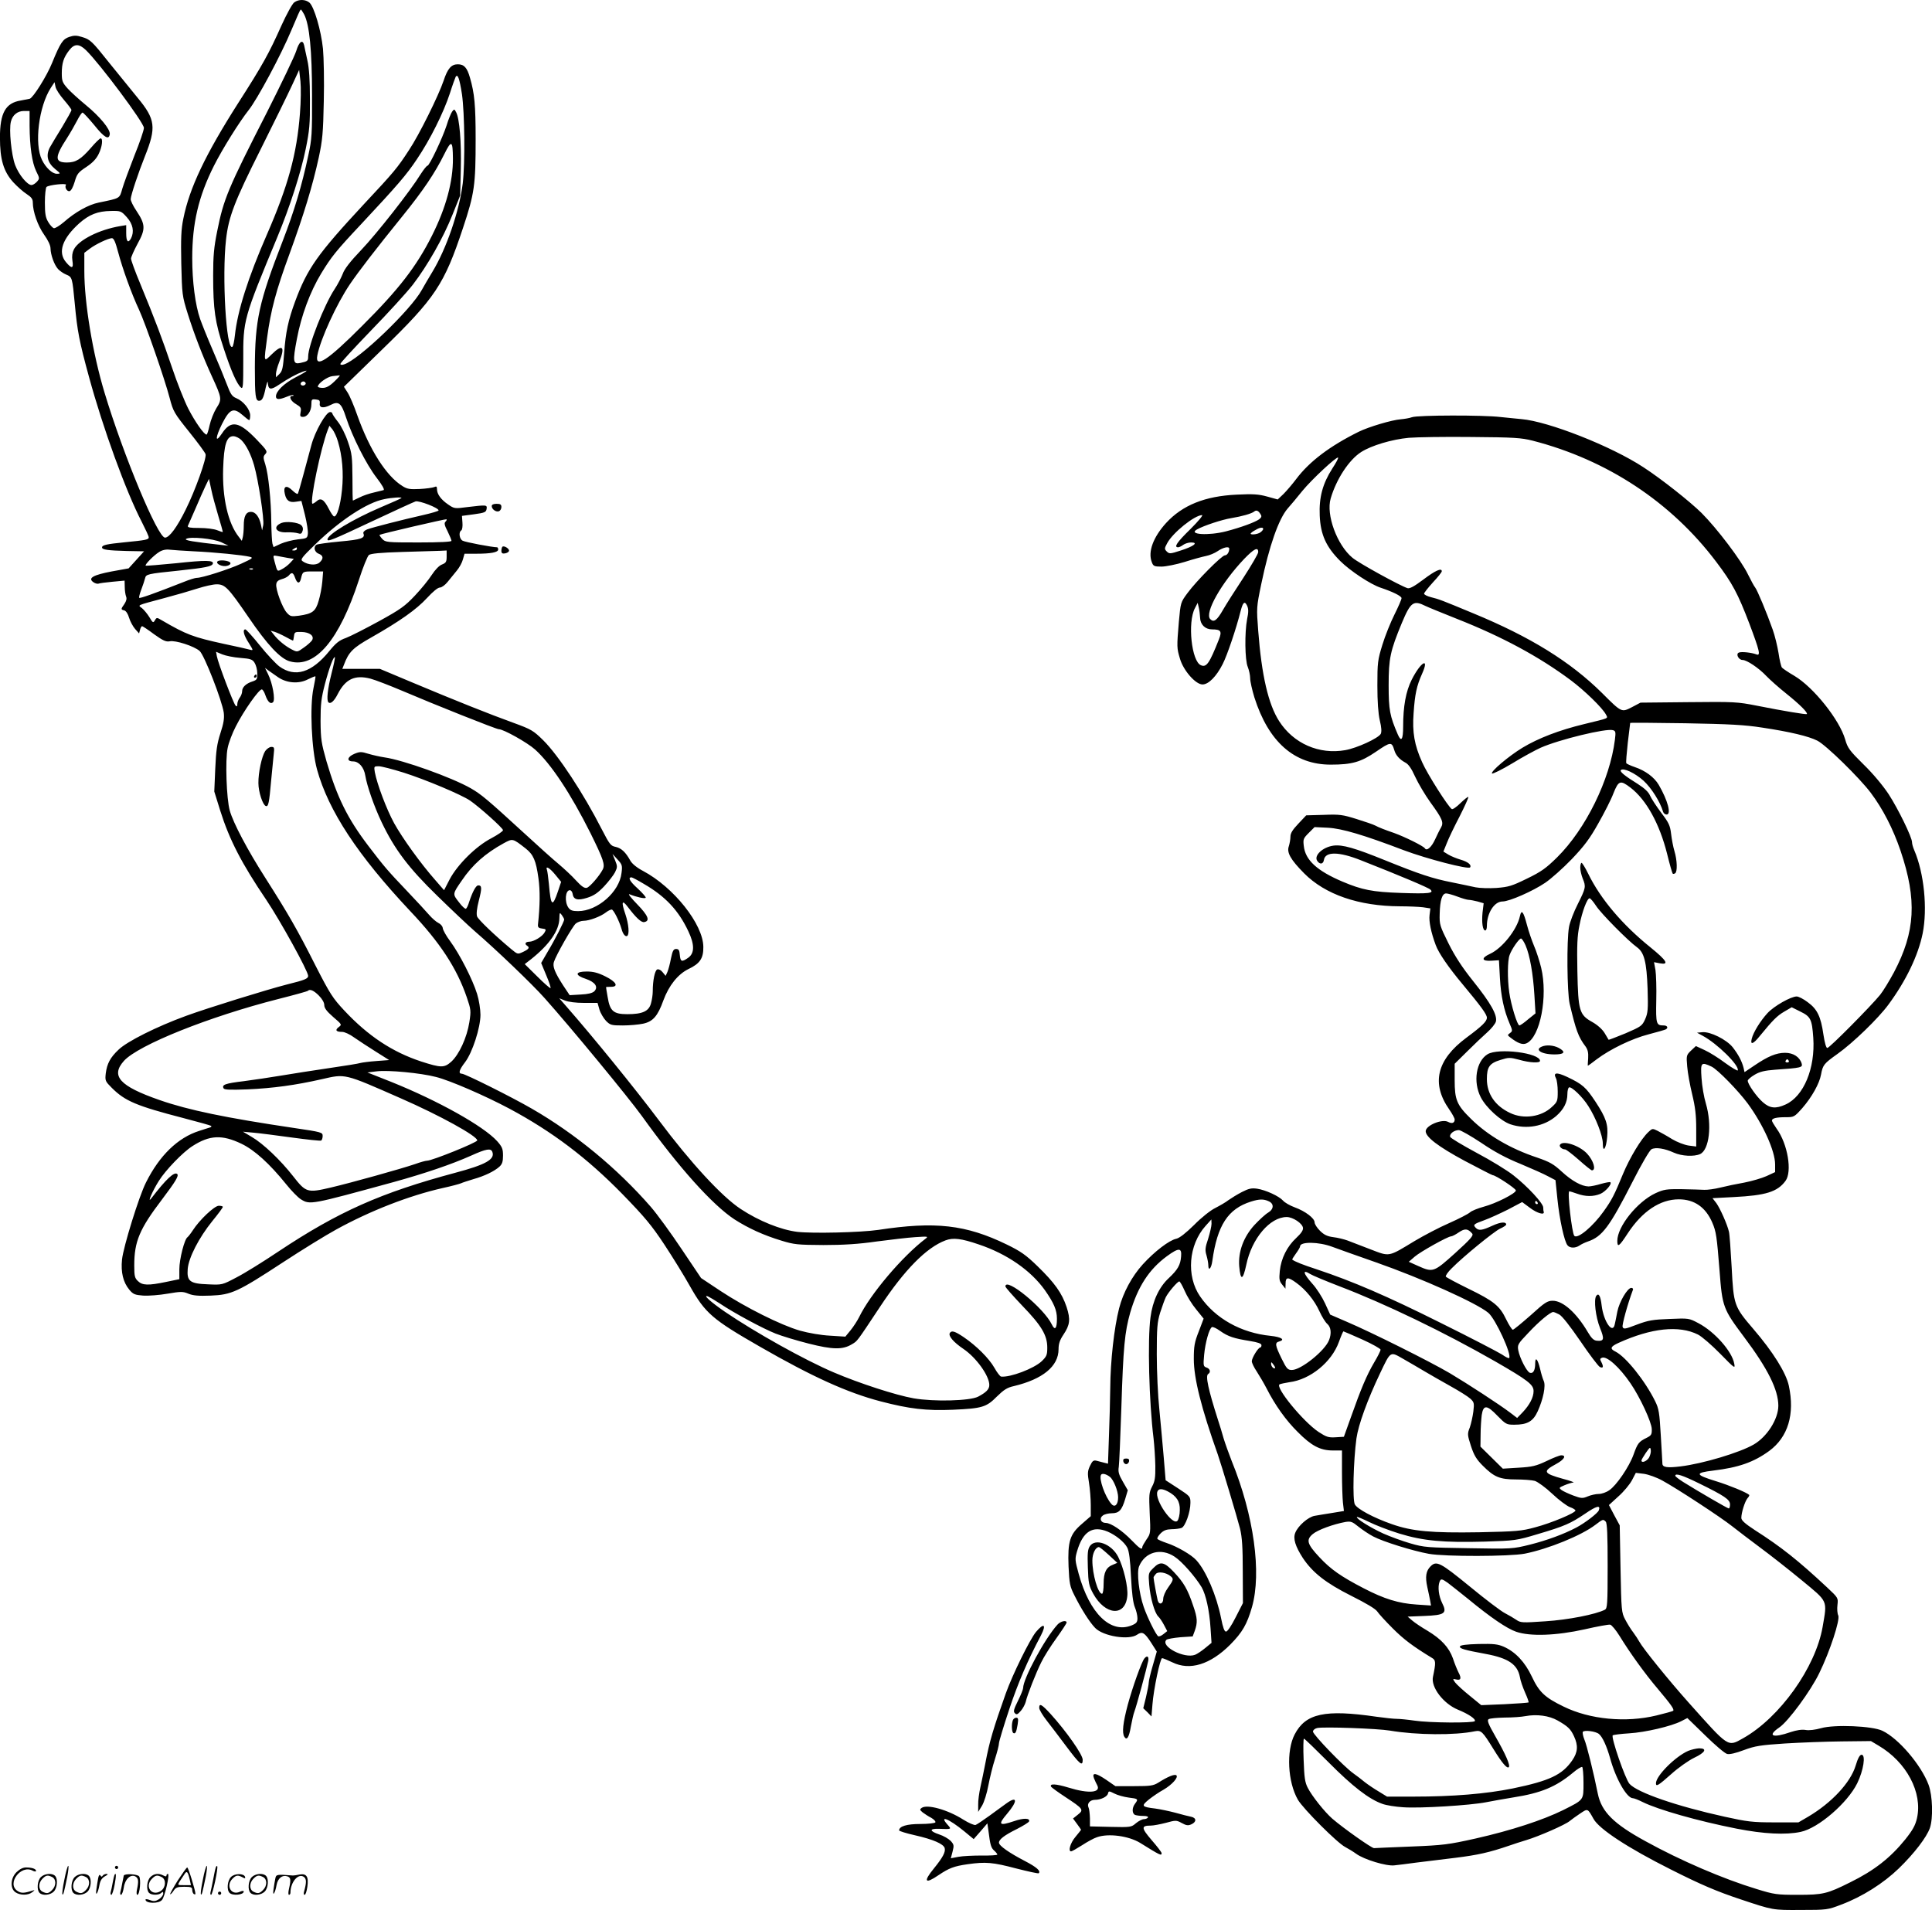 <svg version="1.0" xmlns="http://www.w3.org/2000/svg"
  viewBox="0 0 1199.801 1186.389"
 preserveAspectRatio="xMidYMid meet">
<g transform="translate(-0.627,1186.936) scale(0.1,-0.1)"
fill="#000000" stroke="none">
<path d="M1834 11855 c-12 -8 -47 -72 -79 -142 -78 -175 -117 -246 -269 -483
-204 -320 -303 -528 -341 -718 -14 -67 -16 -122 -13 -280 5 -193 5 -199 41
-314 39 -124 93 -264 150 -388 62 -135 62 -141 27 -196 -16 -26 -35 -74 -42
-106 -7 -32 -15 -58 -19 -58 -16 0 -71 79 -113 160 -24 47 -70 162 -101 255
-60 177 -105 297 -199 525 -31 74 -56 143 -56 153 0 10 19 52 41 93 50 90 49
119 -7 203 -21 31 -37 64 -36 74 1 25 48 165 88 265 72 180 66 230 -45 364
-42 51 -120 147 -173 213 -113 142 -121 149 -174 165 -32 10 -49 10 -78 0 -39
-13 -55 -36 -106 -161 -33 -82 -118 -217 -139 -223 -9 -2 -34 -7 -56 -11 -94
-15 -129 -77 -129 -230 0 -136 22 -210 82 -277 25 -27 63 -61 84 -74 29 -19
38 -31 38 -52 0 -57 31 -145 70 -200 25 -35 40 -67 40 -86 1 -40 23 -102 47
-128 10 -11 33 -27 50 -34 38 -16 38 -17 54 -184 15 -164 28 -233 88 -452 87
-319 229 -710 327 -899 24 -47 44 -90 44 -97 0 -15 -19 -18 -151 -31 -110 -11
-139 -17 -139 -32 0 -14 37 -19 153 -22 l108 -2 -48 -53 -48 -53 -105 -19
c-115 -22 -149 -41 -115 -66 11 -8 25 -12 32 -10 7 3 46 8 88 12 l75 7 1 -39
c0 -22 4 -48 8 -59 6 -14 2 -28 -10 -47 -23 -32 -23 -35 -1 -40 11 -3 23 -22
30 -46 7 -23 24 -54 37 -69 l25 -28 6 23 c3 12 9 22 13 22 3 0 37 -22 74 -50
56 -40 74 -48 97 -44 35 8 152 -30 186 -60 29 -25 140 -310 150 -384 4 -36 -1
-66 -21 -127 -21 -65 -27 -107 -32 -221 l-6 -141 37 -119 c57 -181 133 -328
286 -554 86 -128 259 -441 260 -472 0 -17 -20 -26 -130 -53 -125 -32 -490
-145 -627 -195 -184 -67 -367 -159 -420 -210 -53 -50 -72 -87 -80 -148 -5 -45
-3 -49 38 -90 82 -82 154 -112 443 -187 92 -24 171 -46 174 -49 3 -3 -1 -8 -9
-10 -8 -2 -37 -12 -66 -21 -132 -42 -246 -152 -330 -320 -43 -84 -141 -401
-149 -479 -8 -79 7 -141 45 -187 24 -29 35 -33 87 -37 32 -2 100 3 151 12 83
14 95 14 129 0 29 -12 63 -15 139 -12 129 5 168 23 449 207 116 76 265 168
331 204 211 116 452 210 660 257 55 12 107 26 115 30 8 4 42 15 75 25 71 20
131 49 163 78 17 16 22 31 22 69 0 41 -5 54 -37 90 -85 93 -363 249 -656 367
l-149 59 57 7 c71 9 273 -10 369 -35 85 -21 306 -117 456 -197 265 -142 481
-305 701 -530 138 -142 181 -193 261 -314 52 -79 123 -194 157 -255 97 -172
140 -209 436 -379 329 -189 544 -286 750 -340 180 -47 283 -59 450 -52 180 8
207 16 272 82 43 42 64 56 106 65 179 43 277 123 277 229 0 34 8 57 30 90 41
61 45 95 20 172 -29 87 -75 151 -180 253 -73 71 -105 93 -191 135 -255 124
-445 145 -799 91 -111 -16 -407 -23 -503 -12 -103 13 -237 67 -351 142 -117
77 -310 286 -509 552 -147 196 -411 521 -577 710 l-41 47 35 -14 c22 -9 68
-15 119 -15 l84 0 12 -42 c7 -23 26 -54 41 -70 26 -26 34 -28 104 -28 41 0 98
5 126 11 61 13 91 47 126 145 34 92 90 162 155 194 72 34 94 67 93 138 -1 140
-183 370 -375 472 -38 20 -67 44 -78 63 -29 53 -56 78 -91 86 -31 6 -38 15
-86 108 -114 224 -271 462 -364 554 -62 61 -74 68 -186 109 -144 52 -360 138
-629 251 l-200 84 -116 0 -117 0 10 25 c30 80 55 105 170 170 176 100 281 174
346 245 36 39 67 65 80 65 11 0 33 16 48 35 16 19 42 51 57 70 16 19 33 50 38
70 l10 35 73 0 c92 0 136 9 136 26 0 8 -3 14 -7 14 -29 0 -199 32 -214 41 -20
10 -26 54 -8 64 6 4 9 26 7 49 l-3 41 75 10 c66 9 75 13 78 33 4 26 1 26 -117
12 -82 -11 -84 -10 -122 16 -44 30 -69 64 -69 95 0 17 -4 19 -17 13 -10 -4
-51 -10 -91 -12 -60 -3 -78 0 -106 18 -100 61 -205 226 -281 440 -20 58 -47
121 -60 141 l-23 36 236 230 c332 322 387 406 503 755 72 216 79 267 79 553 0
212 -7 284 -35 381 -18 64 -37 84 -76 84 -40 0 -63 -26 -88 -102 -31 -92 -152
-337 -215 -431 -72 -111 -92 -135 -281 -337 -287 -309 -350 -398 -426 -603
-42 -114 -59 -191 -68 -319 -7 -92 -11 -113 -29 -131 l-22 -21 0 21 c0 12 9
45 20 73 39 98 21 115 -47 48 -50 -49 -49 -53 -28 104 23 171 55 292 140 523
87 239 142 418 181 597 23 108 27 151 31 349 3 124 0 270 -5 325 -12 116 -55
261 -84 287 -25 21 -66 22 -94 2z m61 -75 c33 -64 49 -223 49 -500 1 -242 -1
-275 -23 -375 -40 -189 -88 -348 -159 -532 -148 -381 -172 -492 -173 -788 0
-176 4 -205 26 -205 19 0 28 17 41 80 7 30 13 46 13 35 3 -48 17 -51 73 -13
57 38 103 63 143 78 46 17 26 1 -46 -36 -70 -37 -119 -85 -119 -117 0 -21 20
-21 67 -2 20 8 38 13 41 10 3 -3 0 -5 -6 -5 -25 0 -11 -32 23 -51 30 -18 33
-24 28 -50 -5 -25 -2 -29 15 -29 28 0 52 37 52 78 0 30 2 33 28 30 22 -2 26
-7 24 -25 -4 -28 24 -31 67 -9 50 26 67 13 96 -77 40 -122 126 -292 190 -375
36 -47 51 -74 43 -77 -7 -2 -35 -9 -61 -15 -27 -6 -66 -19 -87 -30 -22 -11
-41 -20 -42 -20 -2 0 -3 64 -3 142 -1 128 -3 151 -28 223 -15 45 -42 99 -62
124 -19 24 -35 48 -35 52 0 5 -6 9 -14 9 -25 0 -94 -121 -116 -205 -12 -44
-35 -129 -51 -189 -16 -60 -31 -112 -34 -114 -3 -3 -19 7 -35 23 -36 34 -56
24 -45 -23 9 -42 28 -56 69 -49 l34 5 22 -87 c12 -49 20 -101 18 -117 -3 -28
-6 -29 -63 -35 -33 -4 -80 -16 -105 -27 l-45 -21 -7 22 c-3 12 -6 70 -7 128
-1 141 -18 302 -37 363 -14 43 -14 50 0 65 15 16 10 23 -53 89 -110 115 -161
124 -217 38 -43 -64 -41 -24 2 62 47 92 70 102 127 53 19 -17 37 -31 41 -31 3
0 6 13 6 29 0 36 -42 89 -86 107 -27 11 -36 25 -59 86 -15 40 -54 135 -87 211
-33 76 -68 164 -79 195 -30 86 -49 232 -49 378 0 217 39 383 135 574 53 105
156 270 215 345 55 69 202 344 265 495 15 36 34 80 42 98 7 17 15 32 18 32 2
0 11 -14 20 -30z m-1355 -222 c88 -86 360 -451 360 -483 0 -14 -26 -91 -59
-172 -32 -82 -66 -174 -75 -205 -18 -63 -11 -59 -147 -87 -64 -13 -147 -60
-216 -121 -26 -22 -53 -39 -62 -38 -8 2 -24 19 -35 38 -17 28 -21 52 -21 122
0 48 5 91 10 96 14 13 128 25 121 13 -10 -15 6 -42 22 -39 10 2 22 25 32 58
14 49 22 59 72 92 39 26 62 50 77 81 22 44 28 97 12 97 -5 0 -33 -27 -61 -60
-61 -70 -93 -90 -148 -90 -77 0 -77 33 0 151 21 33 49 82 63 109 14 28 29 50
34 50 5 0 37 -35 72 -77 63 -79 92 -95 97 -57 4 30 -62 110 -150 182 -40 33
-90 78 -111 101 -33 37 -37 47 -37 95 0 63 11 98 46 143 32 42 61 42 104 1z
m2335 -273 c17 -117 20 -429 5 -555 -22 -174 -101 -405 -189 -550 -22 -36 -51
-86 -65 -111 -66 -122 -392 -435 -483 -463 -14 -5 -23 -3 -23 3 0 6 86 99 190
207 105 108 222 236 260 285 92 120 188 289 246 434 l48 120 4 166 c4 166 -8
311 -29 351 -11 21 -12 21 -25 4 -7 -10 -23 -48 -34 -85 -26 -80 -107 -251
-119 -251 -5 0 -24 -24 -42 -52 -63 -103 -272 -369 -370 -472 -68 -71 -104
-118 -114 -147 -9 -23 -31 -66 -51 -96 -64 -97 -164 -350 -164 -418 0 -27 -3
-30 -48 -40 -46 -10 -49 8 -22 149 27 145 82 293 151 407 63 103 91 139 249
307 227 243 281 306 345 402 83 123 166 290 205 409 16 51 33 97 36 103 13 21
24 -11 39 -107z m-2471 -37 c25 -29 46 -57 46 -62 0 -6 -26 -52 -57 -104 -32
-51 -66 -109 -77 -128 -26 -50 -15 -95 32 -134 36 -29 36 -30 11 -30 -28 0
-68 37 -92 86 -49 98 -20 332 55 448 l23 35 6 -29 c3 -16 27 -52 53 -82z
m-214 -160 c1 -129 15 -228 41 -282 22 -44 22 -46 4 -66 -10 -11 -25 -20 -33
-20 -26 0 -79 64 -102 125 -23 63 -39 219 -26 269 10 41 41 66 81 66 l35 0 0
-92z m2629 -203 c1 -143 -43 -306 -130 -479 -96 -191 -205 -333 -434 -561
-213 -214 -294 -267 -278 -183 19 100 119 319 203 443 56 82 159 216 325 421
131 162 202 268 261 387 44 89 52 84 53 -28z m-2025 -365 c38 -42 47 -90 26
-131 -18 -33 -30 -21 -30 31 l0 51 -37 -6 c-131 -22 -258 -86 -288 -145 -10
-20 -13 -42 -9 -70 8 -49 -4 -52 -40 -9 -52 62 -23 146 82 241 62 55 115 76
198 77 60 1 63 0 98 -39z m-54 -217 c27 -102 83 -258 130 -358 40 -87 159
-429 190 -548 22 -84 28 -94 121 -210 54 -67 100 -130 102 -139 7 -26 -65
-227 -123 -343 -54 -110 -102 -175 -129 -175 -45 0 -258 510 -376 902 -73 242
-125 556 -125 753 l0 114 33 25 c38 29 115 65 138 66 12 0 22 -23 39 -87z
m1343 -803 c-30 -29 -51 -40 -73 -40 -16 0 -30 4 -30 8 0 19 58 61 90 65 19 2
40 4 45 5 6 1 -9 -16 -32 -38z m-179 -9 c3 -5 -1 -11 -9 -15 -15 -6 -29 7 -18
18 9 9 21 8 27 -3z m201 -364 c27 -90 36 -196 25 -301 -10 -99 -32 -170 -50
-164 -5 1 -20 23 -32 47 -30 59 -50 71 -77 46 -12 -10 -23 -16 -25 -14 -16 17
52 345 96 459 l10 25 19 -23 c10 -13 26 -47 34 -75z m-600 9 c30 -30 59 -87
79 -156 27 -94 64 -337 57 -372 l-7 -33 -7 34 c-11 51 -34 81 -62 81 -31 0
-45 -26 -45 -87 0 -26 -3 -58 -6 -70 l-6 -23 -19 25 c-67 84 -103 244 -97 424
5 149 21 201 63 201 14 0 37 -11 50 -24z m-144 -468 c16 -53 29 -99 29 -102 0
-3 -16 2 -35 10 -20 8 -67 14 -111 14 -57 0 -75 3 -71 13 3 6 24 55 47 107 22
52 50 115 62 140 l22 45 14 -65 c7 -36 27 -108 43 -162z m1138 108 c-2 -3 -60
-29 -129 -58 -173 -74 -330 -169 -330 -199 0 -16 28 -5 285 116 132 62 250
116 262 120 23 6 143 -40 143 -56 0 -4 -44 -17 -97 -29 -132 -30 -312 -76
-347 -89 -17 -7 -26 -17 -23 -25 12 -29 -12 -38 -145 -50 -74 -7 -140 -16
-146 -20 -21 -13 -13 -46 13 -56 30 -11 32 -31 5 -55 -21 -19 -72 -15 -104 8
-16 11 -8 22 81 108 153 148 320 258 426 278 46 10 113 14 106 7z m273 -148
c-8 -8 -5 -23 14 -59 13 -27 24 -53 24 -59 0 -6 -70 -10 -205 -10 -197 0 -205
1 -225 22 -11 12 -18 23 -17 25 7 6 412 100 416 97 3 -3 0 -9 -7 -16z m-1391
-127 l44 -21 -40 4 c-178 20 -236 29 -223 38 23 16 170 2 219 -21z m469 -41
c0 -5 -8 -10 -17 -10 -15 0 -16 2 -3 10 19 12 20 12 20 0z m-640 -15 c133 -6
308 -24 347 -34 24 -6 19 -10 -53 -43 -79 -36 -242 -88 -276 -88 -10 0 -46
-11 -80 -25 -183 -72 -273 -104 -277 -99 -3 3 3 26 13 52 10 26 20 57 23 69 6
26 13 28 208 48 169 18 207 26 213 43 7 22 -44 23 -228 3 -102 -10 -187 -17
-189 -15 -7 6 50 64 84 85 19 12 42 17 65 14 19 -2 87 -7 150 -10z m1570 -33
c0 -32 -4 -39 -29 -49 -17 -6 -42 -32 -63 -64 -19 -30 -66 -88 -105 -129 -61
-65 -90 -86 -223 -159 -84 -46 -176 -93 -205 -104 -43 -15 -63 -32 -104 -82
-109 -134 -212 -166 -310 -95 -21 16 -76 74 -120 129 -45 56 -86 101 -91 101
-19 0 -10 -37 21 -84 29 -47 30 -48 7 -42 -13 4 -85 20 -161 36 -192 42 -232
57 -385 146 -32 19 -33 19 -44 0 -10 -17 -13 -16 -34 20 -13 21 -34 46 -46 56
-27 20 -38 15 137 62 72 19 165 46 208 60 43 14 96 26 119 26 52 0 72 -21 198
-205 117 -172 199 -259 258 -274 157 -43 306 134 427 506 25 78 53 147 62 155
12 9 70 15 207 19 105 3 210 6 234 7 l42 2 0 -38z m-987 -8 l38 -6 -23 -25
c-13 -14 -35 -31 -51 -39 -30 -16 -28 -18 -46 49 -10 38 -10 38 17 33 15 -3
44 -8 65 -12z m-216 -70 c-3 -3 -12 -4 -19 -1 -8 3 -5 6 6 6 11 1 17 -2 13 -5z
m431 -76 c-3 -35 -13 -89 -23 -121 -19 -66 -39 -80 -122 -92 -48 -6 -54 -5
-75 18 -28 30 -71 146 -66 178 2 16 12 25 34 31 17 4 37 15 44 23 18 22 27 19
39 -15 13 -37 29 -39 37 -2 10 42 11 42 76 42 l61 0 -5 -62z m-229 -344 c24
-13 45 -24 47 -24 1 0 4 12 6 28 3 25 6 27 46 26 52 -1 82 -25 66 -52 -6 -9
-29 -30 -51 -45 -40 -29 -41 -29 -74 -12 -41 21 -85 57 -112 92 l-20 25 24 -7
c13 -4 44 -18 68 -31z m-281 -131 c63 -5 76 -9 89 -30 9 -14 17 -43 17 -65 1
-37 -2 -42 -29 -51 -41 -13 -65 -36 -65 -61 0 -12 -7 -30 -15 -40 -8 -11 -15
-29 -15 -40 0 -15 -3 -17 -11 -9 -13 13 -109 265 -116 306 l-5 28 38 -16 c22
-9 72 -19 112 -22z m567 -97 c-24 -95 -32 -166 -19 -179 13 -13 36 8 58 52 48
93 106 120 203 95 30 -8 118 -42 196 -75 199 -85 585 -239 601 -239 29 0 177
-83 225 -126 98 -88 221 -273 345 -521 80 -162 91 -195 75 -225 -21 -40 -79
-107 -98 -113 -15 -4 -32 7 -68 46 -26 29 -75 74 -108 102 -33 27 -132 116
-221 198 -215 197 -259 235 -324 272 -117 67 -421 176 -536 192 -27 4 -72 14
-99 22 -45 14 -54 14 -88 0 -45 -19 -50 -47 -8 -47 36 0 68 -37 76 -89 10 -62
55 -192 101 -288 81 -170 168 -285 347 -459 90 -88 194 -186 232 -219 129
-111 357 -329 434 -416 166 -186 519 -615 603 -731 230 -321 440 -554 576
-643 88 -56 180 -98 292 -132 78 -24 100 -26 260 -27 124 0 220 6 330 22 85
11 193 24 240 27 77 5 83 5 65 -9 -145 -110 -344 -345 -413 -487 -12 -24 -36
-61 -54 -83 l-32 -39 -95 6 c-57 3 -132 16 -186 31 -119 34 -340 145 -493 246
l-122 81 -121 180 c-66 99 -152 217 -191 262 -209 240 -470 455 -739 610 -126
73 -415 217 -434 217 -24 0 -18 23 19 71 46 60 96 215 96 295 0 34 -9 92 -21
130 -27 88 -108 247 -167 327 -25 33 -45 70 -46 81 -1 12 -13 26 -28 33 -14 7
-40 30 -58 51 -17 20 -79 87 -138 149 -118 124 -138 147 -238 278 -130 171
-194 301 -260 525 -32 113 -36 137 -37 250 0 106 4 141 27 230 26 99 54 175
62 167 2 -2 -7 -48 -21 -101z m-332 -23 c54 -37 129 -43 186 -13 24 12 44 20
46 18 2 -2 -4 -34 -12 -73 -24 -113 -12 -382 22 -505 71 -257 253 -533 579
-880 185 -195 289 -354 351 -535 26 -76 27 -84 16 -155 -15 -95 -63 -200 -112
-245 -44 -39 -63 -39 -187 1 -179 59 -329 158 -477 316 -72 77 -89 103 -179
279 -114 226 -171 324 -311 544 -112 175 -200 342 -222 420 -20 71 -29 315
-13 388 6 32 29 93 51 135 48 95 146 235 162 229 6 -2 15 -17 21 -35 15 -43
33 -59 48 -44 15 15 -3 118 -31 174 l-19 39 21 -16 c12 -8 39 -27 60 -42z
m781 -593 c138 -44 358 -137 411 -173 57 -39 205 -171 205 -184 0 -7 -33 -29
-72 -50 -95 -49 -210 -163 -259 -255 l-35 -68 -53 61 c-92 104 -206 263 -257
355 -48 88 -106 243 -120 317 -6 36 -5 37 24 37 16 0 86 -18 156 -40z m757
-471 c48 -38 64 -75 79 -184 11 -77 10 -171 -3 -290 -1 -15 5 -21 25 -23 25
-3 27 -6 17 -23 -13 -26 -68 -59 -96 -59 -24 0 -31 -14 -13 -25 17 -11 11 -21
-25 -38 -34 -16 -34 -16 -75 18 -104 87 -203 182 -211 202 -5 15 -2 49 11 99
20 78 19 94 -4 94 -14 0 -35 -39 -56 -102 -6 -21 -15 -40 -20 -43 -5 -3 -25
15 -44 41 -40 51 -40 50 18 134 66 98 146 169 261 232 56 30 54 31 136 -33z
m595 -152 c-13 -118 -150 -237 -270 -237 -35 0 -48 5 -60 22 -25 36 -19 108 9
108 8 0 15 -10 17 -21 5 -38 31 -45 91 -26 41 13 66 30 105 71 28 30 59 70 68
88 15 31 15 37 0 74 l-16 39 31 -34 c29 -31 31 -38 25 -84z m-411 -11 l36 -44
-19 -57 c-35 -104 -45 -96 -57 44 -4 40 -9 79 -12 87 -11 29 17 13 52 -30z
m550 -57 c133 -77 215 -164 276 -294 39 -82 39 -136 0 -164 -41 -29 -49 -26
-53 17 -2 29 -7 37 -23 37 -16 0 -22 -11 -32 -59 -6 -33 -16 -70 -22 -84 l-11
-24 -19 23 c-10 13 -24 20 -33 17 -15 -6 -28 -68 -28 -137 0 -20 -5 -53 -11
-74 -13 -49 -53 -67 -147 -67 -86 0 -108 19 -122 106 -6 32 -10 60 -10 62 0 1
14 2 31 2 49 0 33 31 -36 65 -44 22 -74 30 -115 30 -73 0 -76 -23 -5 -46 58
-20 78 -50 52 -77 -12 -11 -39 -18 -85 -20 l-68 -4 -42 63 c-50 78 -65 115
-56 143 12 40 115 221 136 239 11 9 33 17 49 17 34 0 105 26 138 52 13 10 29
18 36 18 11 0 47 -71 61 -120 8 -32 24 -51 35 -44 15 9 10 72 -11 135 -27 78
-21 93 16 44 50 -66 83 -97 101 -93 38 7 25 40 -44 111 -37 38 -59 66 -48 62
45 -18 95 -29 101 -22 4 3 -19 29 -50 58 -49 44 -62 69 -38 69 4 0 39 -18 77
-41z m-495 -221 c0 -12 -56 -123 -103 -201 l-40 -69 31 -75 c18 -42 30 -78 27
-81 -2 -3 -40 30 -82 72 l-78 77 40 31 c113 90 174 178 175 253 1 37 2 39 15
21 8 -11 15 -24 15 -28z m-1524 -472 c21 -21 34 -44 34 -59 0 -19 15 -39 55
-74 55 -47 55 -48 35 -63 -25 -19 -17 -30 21 -30 15 0 48 -15 75 -35 27 -19
87 -58 133 -87 l84 -53 -79 -6 c-43 -3 -88 -9 -99 -12 -11 -4 -99 -18 -195
-32 -96 -14 -229 -35 -295 -46 -66 -11 -172 -27 -234 -35 -116 -14 -139 -22
-126 -45 6 -9 43 -10 149 -6 157 7 297 26 460 63 149 34 135 38 492 -119 242
-106 474 -234 474 -261 0 -13 -281 -126 -311 -126 -9 0 -42 -9 -75 -21 -84
-29 -400 -117 -524 -146 -145 -34 -154 -31 -233 70 -79 101 -186 203 -258 245
l-54 32 65 -6 c36 -3 143 -17 238 -30 95 -13 177 -22 183 -19 5 4 9 16 9 29 0
22 -7 24 -177 49 -424 63 -657 111 -837 174 -247 86 -304 149 -220 243 90 99
530 275 958 384 99 25 182 48 184 51 13 13 37 2 68 -29z m-480 -921 c81 -39
174 -123 278 -252 32 -40 73 -82 91 -93 57 -35 60 -34 575 107 192 53 360 110
481 164 95 43 124 48 133 23 17 -46 -42 -79 -230 -129 -462 -124 -726 -241
-1100 -490 -94 -63 -210 -135 -259 -160 -89 -47 -89 -47 -176 -43 -114 4 -133
19 -127 96 6 70 69 193 153 297 36 44 65 83 65 88 0 4 -11 7 -25 7 -27 0 -120
-88 -161 -152 -13 -20 -28 -39 -33 -43 -19 -11 -51 -137 -51 -199 l0 -62 -82
-17 c-111 -23 -147 -22 -175 5 -20 19 -23 31 -23 97 0 150 33 227 173 411 83
110 105 146 94 157 -18 17 -70 -32 -162 -152 -27 -34 11 52 48 110 42 67 149
178 209 216 106 68 183 72 304 14z m4578 -625 c176 -59 323 -161 411 -284 56
-80 75 -124 75 -178 0 -62 -13 -75 -32 -35 -48 101 -288 297 -288 236 0 -6 47
-59 104 -119 120 -124 156 -184 156 -261 0 -46 -4 -55 -35 -85 -48 -45 -194
-101 -252 -95 -6 1 -25 25 -41 54 -34 60 -113 138 -191 191 -55 37 -75 43 -86
26 -11 -18 22 -57 84 -99 80 -54 161 -167 161 -224 0 -27 -19 -46 -70 -73 -52
-26 -273 -32 -400 -10 -109 19 -337 93 -496 161 -181 77 -487 248 -675 376
-89 61 -142 109 -106 96 9 -4 43 -24 75 -45 83 -56 266 -155 345 -186 38 -15
130 -43 205 -62 150 -38 212 -39 269 -4 35 21 26 9 176 235 151 228 287 366
405 410 47 18 98 12 206 -25z M1846 11553 c-10 -32 -92 -203 -182 -381 -242
-474 -269 -538 -309 -739 -20 -99 -25 -152 -25 -275 0 -211 12 -291 65 -451
47 -144 83 -224 108 -245 13 -11 14 12 14 170 -1 251 1 257 213 768 76 184
145 397 175 545 23 113 27 153 26 305 0 121 -5 198 -16 245 -8 39 -18 80 -20
93 -9 39 -31 24 -49 -35z m23 -388 c-19 -252 -74 -451 -205 -752 -117 -268
-183 -475 -199 -627 -4 -36 -11 -69 -16 -71 -38 -24 -65 438 -39 667 16 141
52 235 214 558 84 168 172 348 196 400 l44 95 8 -70 c4 -38 3 -128 -3 -200z
M1754 8621 c-57 -24 -34 -62 35 -58 25 1 56 -2 68 -6 17 -6 23 -3 28 14 5 13
2 27 -8 36 -18 18 -94 26 -123 14z M1356 8381 c-10 -15 33 -34 61 -26 13 3 23
11 20 18 -5 15 -73 22 -81 8z M1585 7670 c-3 -5 -1 -10 4 -10 6 0 11 5 11 10
0 6 -2 10 -4 10 -3 0 -8 -4 -11 -10z M1653 7204 c-21 -33 -43 -133 -42 -199 0
-54 27 -136 46 -142 16 -6 21 19 33 157 6 63 13 136 16 163 5 43 4 47 -15 47
-11 0 -28 -12 -38 -26z M8775 9278 c-16 -6 -48 -11 -70 -13 -55 -4 -199 -47
-260 -77 -180 -89 -307 -185 -389 -294 -24 -32 -60 -74 -79 -93 l-36 -34 -65
18 c-54 15 -89 17 -190 12 -196 -9 -336 -65 -438 -176 -80 -88 -114 -179 -89
-243 9 -25 15 -28 60 -28 26 0 92 13 144 29 53 17 113 33 133 37 21 4 53 17
72 30 35 24 72 32 72 15 0 -21 -13 -41 -27 -41 -19 0 -177 -159 -232 -234 -43
-58 -43 -59 -54 -180 -13 -157 -13 -161 7 -228 21 -73 97 -160 140 -160 37 0
86 49 125 126 28 54 85 223 112 331 14 54 25 64 40 32 9 -20 9 -40 0 -83 -16
-84 -14 -254 4 -297 8 -20 15 -52 15 -71 0 -19 12 -72 26 -118 88 -277 248
-418 474 -418 133 0 187 16 281 80 92 63 98 63 114 10 9 -32 33 -58 68 -77 20
-10 38 -36 62 -89 19 -41 61 -112 94 -158 75 -103 84 -125 66 -157 -8 -13 -24
-46 -36 -72 -22 -49 -52 -76 -64 -57 -8 14 -126 72 -190 95 -61 21 -94 34
-119 47 -11 6 -63 24 -115 40 -86 27 -106 30 -204 26 l-109 -3 -49 -52 c-36
-38 -49 -59 -49 -81 0 -16 -5 -43 -10 -59 -14 -39 11 -83 95 -168 131 -132
339 -204 596 -205 53 0 117 -3 142 -6 l46 -7 -5 -41 c-5 -39 9 -108 38 -186
18 -50 80 -140 167 -244 114 -137 151 -187 151 -208 0 -23 -30 -52 -127 -124
-185 -137 -220 -285 -106 -447 18 -26 33 -54 33 -61 0 -22 -17 -28 -41 -15
-37 20 -139 -22 -139 -58 0 -36 77 -95 240 -183 93 -49 172 -90 176 -90 18 0
144 -83 144 -95 0 -18 -124 -81 -200 -101 -36 -10 -74 -25 -85 -35 -11 -10
-69 -40 -130 -67 -60 -26 -157 -77 -214 -111 -165 -100 -153 -98 -273 -52 -57
22 -121 47 -143 55 -22 8 -62 18 -89 21 -38 5 -58 15 -83 40 -18 18 -33 41
-33 52 0 25 -57 69 -123 93 -30 11 -63 30 -73 42 -25 28 -108 66 -161 74 -35
5 -52 1 -95 -21 -29 -15 -66 -38 -83 -50 -16 -13 -53 -34 -82 -49 -29 -14 -87
-60 -131 -105 -52 -51 -90 -81 -111 -86 -44 -9 -135 -79 -208 -159 -67 -74
-122 -175 -147 -273 -31 -121 -54 -328 -55 -493 -1 -69 -4 -203 -8 -298 l-6
-174 -24 6 c-12 3 -34 9 -46 12 -20 5 -27 0 -42 -32 -15 -32 -16 -46 -6 -105
6 -37 11 -99 11 -138 l0 -69 -54 -47 c-76 -65 -90 -109 -84 -265 5 -107 8
-124 37 -181 41 -82 93 -165 128 -201 50 -52 210 -78 261 -42 32 22 46 13 87
-50 l35 -55 -25 -87 c-14 -47 -25 -95 -25 -106 0 -11 -8 -51 -17 -90 l-17 -69
26 -25 25 -26 6 74 c7 94 48 288 60 288 6 0 34 -12 64 -26 108 -53 235 -14
359 110 76 77 104 126 135 233 61 213 12 570 -126 908 -17 44 -40 107 -50 140
-9 33 -25 85 -35 115 -60 188 -79 274 -61 285 18 11 12 33 -10 40 -20 7 -21
12 -15 79 7 75 31 162 48 172 5 4 29 -7 52 -24 50 -35 85 -46 184 -62 50 -8
72 -16 72 -26 0 -8 -3 -14 -7 -14 -13 0 -53 -65 -53 -86 0 -10 14 -39 31 -64
16 -25 44 -72 61 -105 53 -104 120 -198 193 -270 85 -86 140 -115 218 -115
l57 0 0 -137 c0 -76 3 -161 6 -188 l6 -51 -73 -12 c-41 -6 -90 -15 -109 -18
-40 -7 -103 -62 -120 -105 -15 -36 0 -84 47 -157 61 -91 142 -155 301 -235 90
-45 151 -81 161 -97 9 -14 52 -61 96 -105 69 -69 125 -111 243 -183 25 -14 26
-28 7 -118 -14 -64 65 -167 155 -204 66 -27 112 -58 105 -71 -8 -13 -284 -11
-375 3 -41 6 -91 11 -110 11 -19 0 -75 6 -125 13 -321 47 -441 21 -509 -110
-53 -102 -43 -295 20 -405 33 -57 246 -270 294 -294 19 -10 50 -29 68 -42 49
-36 188 -78 237 -72 22 2 83 10 135 17 52 6 163 20 245 30 137 17 210 33 335
76 25 9 72 24 105 34 77 23 244 96 270 119 11 9 40 30 64 46 48 32 46 33 83
-33 34 -63 214 -181 479 -314 188 -95 287 -137 434 -186 204 -68 198 -67 375
-66 161 0 167 1 250 33 131 49 263 133 358 225 96 93 173 194 193 251 21 62
17 199 -8 268 -46 123 -186 288 -287 336 -62 30 -298 40 -381 16 -36 -10 -74
-15 -96 -11 -23 4 -56 -1 -92 -13 -112 -39 -149 -25 -72 28 56 37 196 228 249
338 67 137 130 331 118 358 -6 12 -8 41 -5 66 5 44 4 44 -65 109 -179 167
-283 250 -449 356 -61 40 -83 60 -83 75 0 33 22 102 38 122 9 9 13 19 11 21
-18 16 -122 59 -206 85 -130 40 -134 52 -18 66 158 19 252 52 348 122 117 86
160 228 122 405 -17 80 -98 210 -220 352 -120 140 -123 149 -135 383 -6 108
-13 208 -17 222 -11 47 -55 145 -78 177 l-24 31 133 7 c197 10 270 32 320 100
43 57 14 231 -55 325 -16 23 -29 45 -29 50 0 14 27 21 85 21 52 0 54 1 104 57
59 68 106 152 116 208 11 60 18 68 102 128 96 68 254 221 317 307 109 148 184
304 212 441 31 154 9 375 -52 517 -8 18 -14 40 -14 50 0 31 -86 207 -145 298
-35 53 -97 128 -156 185 -87 86 -99 102 -114 155 -35 122 -196 324 -315 395
-38 22 -73 46 -78 52 -5 7 -15 47 -21 90 -7 43 -23 109 -36 145 -37 105 -96
246 -109 262 -7 8 -26 44 -44 80 -42 88 -193 287 -289 383 -72 71 -250 212
-361 284 -199 131 -591 285 -757 299 -27 3 -86 8 -130 13 -109 13 -513 12
-550 -1z m750 -146 c462 -119 860 -382 1139 -752 100 -132 135 -198 206 -384
64 -170 72 -203 43 -191 -29 11 -91 18 -108 11 -21 -8 -2 -46 23 -46 26 0 101
-50 147 -99 22 -23 79 -74 127 -112 81 -65 133 -117 125 -125 -4 -4 -144 19
-310 52 -122 24 -140 25 -425 22 l-298 -3 -53 -28 c-65 -33 -63 -35 -186 88
-197 195 -446 349 -800 495 -197 82 -213 88 -262 100 -24 6 -43 16 -43 22 0 5
25 37 55 70 30 32 55 63 55 69 0 23 -41 4 -114 -51 -57 -43 -85 -58 -99 -54
-46 15 -302 155 -342 189 -95 78 -165 267 -135 368 35 120 114 241 190 289 63
40 189 78 295 88 49 4 225 7 390 5 264 -2 309 -5 380 -23z m-1245 -173 c-60
-94 -83 -179 -78 -292 5 -119 40 -195 127 -282 62 -62 190 -146 251 -166 75
-25 130 -52 130 -65 0 -8 -20 -54 -44 -102 -24 -48 -58 -132 -75 -188 -29 -94
-31 -111 -31 -252 0 -100 5 -173 15 -217 11 -45 12 -71 6 -84 -15 -27 -147
-88 -220 -101 -163 -29 -322 41 -411 180 -67 104 -109 285 -130 561 -11 144
-11 146 19 291 49 236 108 404 164 469 18 20 59 69 91 109 59 72 214 216 222
207 3 -3 -13 -33 -36 -68z m-446 -283 c9 -13 7 -20 -8 -32 -27 -19 -111 -50
-206 -75 -110 -28 -238 -20 -180 12 43 24 156 61 212 70 67 11 127 28 143 41
13 11 26 6 39 -16z m-435 -93 c-84 -82 -105 -113 -76 -113 6 0 21 7 31 15 11
8 33 15 49 15 48 0 17 -24 -64 -50 -65 -21 -71 -22 -87 -6 -15 15 -15 19 3 52
35 65 168 172 216 174 9 0 -23 -38 -72 -87z m435 -20 c-20 -15 -74 -18 -58 -4
5 6 23 17 39 25 35 18 50 2 19 -21z m-14 -123 c0 -10 -42 -82 -92 -159 -51
-77 -108 -167 -127 -200 -37 -65 -57 -80 -79 -57 -37 37 69 225 211 374 62 64
87 76 87 42z m1040 -335 c14 -7 102 -43 195 -80 279 -110 509 -234 705 -380
87 -65 197 -172 219 -213 14 -27 25 -21 -134 -60 -157 -38 -286 -88 -384 -147
-87 -53 -200 -149 -189 -160 4 -4 61 24 126 63 65 40 145 83 176 97 115 51
408 122 449 109 17 -5 18 -12 12 -60 -31 -248 -181 -554 -359 -730 -68 -67
-98 -89 -187 -132 -94 -46 -114 -52 -190 -58 -46 -3 -104 -1 -129 4 -25 6 -92
19 -148 31 -121 24 -199 50 -412 136 -192 78 -267 99 -322 92 -67 -9 -123 -61
-102 -94 16 -25 38 -22 42 5 8 53 92 53 232 -3 239 -94 417 -169 429 -181 25
-23 -10 -27 -182 -21 -178 6 -242 19 -363 70 -158 67 -232 134 -241 222 -5 41
-3 47 31 81 l36 36 83 -4 c88 -5 220 -44 472 -140 141 -53 402 -121 411 -106
10 16 -15 35 -60 48 -24 7 -58 21 -75 31 l-31 19 21 52 c11 29 47 104 80 167
32 63 56 117 54 120 -3 3 -25 -15 -49 -38 -24 -24 -49 -41 -54 -37 -22 14
-151 216 -184 291 -48 106 -62 186 -53 305 8 118 19 169 52 243 49 108 -7 77
-64 -36 -36 -72 -53 -164 -53 -292 0 -80 -12 -97 -33 -48 -50 116 -57 153 -57
306 0 167 10 213 82 387 55 131 72 143 148 105z m-1401 -72 c1 -43 32 -73 74
-73 55 0 63 -11 43 -62 -59 -149 -77 -175 -111 -161 -59 22 -85 267 -38 355
l17 33 7 -30 c4 -16 7 -45 8 -62z m3491 -683 c173 -26 289 -54 342 -81 54 -27
263 -232 332 -324 75 -100 138 -222 185 -360 103 -305 92 -503 -41 -755 -28
-52 -66 -115 -86 -140 -57 -70 -314 -330 -328 -330 -7 0 -16 31 -24 83 -16
112 -38 158 -97 201 -26 20 -57 36 -69 36 -36 0 -140 -59 -181 -103 -45 -49
-88 -119 -98 -159 -11 -42 9 -35 52 19 78 95 105 123 150 149 l46 27 54 -27
c64 -31 72 -48 80 -163 13 -188 -59 -363 -172 -414 -61 -28 -98 -24 -141 14
-39 34 -94 112 -94 134 0 6 19 23 43 37 32 19 62 26 127 31 162 11 172 14 165
38 -12 41 -52 67 -103 67 -55 0 -107 -22 -191 -79 l-61 -41 -6 27 c-10 40 -32
82 -67 127 -38 48 -140 99 -189 94 l-33 -3 35 -19 c90 -48 229 -185 218 -215
-1 -5 -37 16 -78 46 -41 31 -99 67 -128 80 l-54 25 -30 -28 c-29 -28 -30 -31
-24 -99 3 -38 17 -116 31 -173 19 -79 25 -130 25 -214 l0 -110 -47 6 c-27 4
-73 22 -103 40 -30 19 -70 41 -89 51 -32 16 -34 16 -58 -7 -45 -42 -115 -158
-158 -261 -54 -131 -68 -159 -120 -232 -66 -93 -161 -173 -182 -152 -15 16
-45 277 -31 277 3 0 25 -7 48 -15 53 -19 101 -19 145 -1 32 14 73 61 62 72 -3
3 -29 -2 -58 -10 -29 -9 -64 -16 -78 -16 -43 1 -103 34 -166 92 -51 47 -74 60
-152 87 -166 55 -308 138 -412 241 -88 86 -101 118 -101 240 l0 102 78 77 c42
42 98 95 124 118 26 23 50 53 54 67 10 40 -32 115 -141 251 -68 85 -113 154
-153 234 -54 109 -57 117 -55 185 2 84 15 126 40 126 10 0 42 -9 71 -20 29
-11 60 -20 70 -20 9 0 34 -5 54 -10 l38 -11 -7 -58 c-6 -63 1 -111 17 -111 6
0 10 12 10 28 0 80 46 152 97 152 43 0 190 65 265 116 37 25 111 91 165 147
78 82 112 127 165 222 37 65 80 149 94 187 32 80 43 83 106 35 98 -75 180
-224 227 -410 16 -66 32 -121 35 -124 2 -3 9 -2 15 2 15 9 13 81 -4 137 -8 26
-17 75 -21 108 -6 52 -14 69 -62 132 -30 40 -61 88 -69 106 -9 22 -34 45 -76
72 -84 52 -113 77 -105 86 16 16 89 -19 141 -66 49 -45 103 -131 121 -192 3
-10 13 -18 22 -18 31 0 8 87 -49 185 -28 47 -83 88 -149 110 -26 9 -50 20 -52
24 -3 4 2 61 9 126 8 66 15 122 15 124 0 2 154 1 343 -2 275 -5 368 -10 477
-27z m165 -2070 c3 -5 -1 -10 -10 -10 -9 0 -13 5 -10 10 3 6 8 10 10 10 2 0 7
-4 10 -10z m-479 -36 c37 -18 164 -148 224 -229 96 -131 170 -295 170 -378 l0
-48 -54 -25 c-29 -13 -91 -31 -137 -40 -46 -8 -113 -22 -149 -31 -36 -9 -81
-15 -100 -14 -19 1 -82 3 -140 4 -95 1 -110 -1 -163 -25 -113 -53 -237 -207
-237 -296 0 -43 11 -36 65 47 90 137 201 211 317 211 96 0 167 -49 208 -145
24 -56 28 -85 45 -299 17 -225 22 -237 152 -411 148 -197 213 -329 213 -427 0
-83 -70 -193 -153 -241 -86 -50 -315 -119 -455 -136 -82 -10 -112 -6 -112 18
0 9 -5 88 -10 175 -8 140 -12 166 -35 212 -62 126 -181 275 -246 308 -37 18
-32 31 18 54 205 93 376 111 494 52 24 -12 86 -66 138 -119 90 -92 94 -95 87
-61 -14 76 -121 197 -221 250 -60 32 -61 32 -180 27 -104 -4 -131 -8 -203 -35
-73 -28 -83 -30 -89 -15 -5 12 31 143 64 231 3 6 -2 12 -10 12 -24 0 -75 -87
-87 -148 -6 -32 -13 -67 -16 -79 -13 -63 -69 18 -81 116 -7 62 -19 82 -34 61
-16 -24 -4 -130 24 -200 28 -69 25 -83 -22 -78 -18 2 -33 17 -54 53 -70 119
-154 195 -218 195 -33 0 -49 -10 -137 -90 -56 -49 -105 -90 -111 -90 -5 0 -24
29 -41 64 -40 84 -76 114 -237 192 -73 36 -135 69 -138 74 -3 5 13 29 37 52
72 73 261 227 300 246 21 9 38 21 38 25 0 19 -34 17 -86 -7 -63 -29 -84 -32
-102 -14 -20 20 -15 24 51 48 34 12 101 43 149 67 l87 46 50 -37 c44 -33 91
-46 84 -23 -2 4 -3 16 -3 26 0 26 -96 130 -185 200 -39 31 -142 94 -229 140
-87 47 -161 91 -164 99 -6 18 24 42 54 42 11 0 74 -36 139 -79 82 -56 155 -95
244 -131 69 -29 146 -63 171 -77 l46 -24 12 -117 c13 -127 43 -265 63 -288 15
-18 49 -18 74 -1 11 8 35 19 52 25 89 30 134 90 277 370 56 111 107 197 118
203 26 14 82 5 139 -21 49 -22 125 -26 163 -9 57 26 75 181 36 314 -12 39 -24
109 -27 158 -7 98 -3 102 63 71z m-2751 -836 c34 -15 33 -49 -4 -71 -16 -9
-54 -44 -85 -77 -67 -74 -101 -165 -94 -256 8 -92 23 -88 44 10 34 163 147
296 251 296 38 0 97 -39 101 -67 2 -15 -11 -34 -42 -63 -57 -53 -94 -127 -102
-205 -5 -52 -3 -63 15 -85 l20 -25 1 33 c0 40 15 41 67 3 58 -42 112 -108 143
-176 15 -33 37 -69 49 -79 23 -20 27 -59 11 -100 -25 -66 -174 -186 -231 -186
-26 0 -33 8 -64 71 -40 82 -43 99 -15 106 40 11 13 28 -53 35 -183 18 -344
108 -438 245 -87 126 -72 320 34 438 l36 40 1 -27 c0 -15 -10 -57 -21 -93 -19
-56 -20 -71 -10 -104 6 -21 11 -48 11 -60 0 -40 19 -21 25 27 31 221 97 323
240 368 51 16 78 17 110 2z m1670 -8 c3 -5 1 -10 -4 -10 -6 0 -11 5 -11 10 0
6 2 10 4 10 3 0 8 -4 11 -10z m-406 -193 c9 -12 -10 -34 -106 -121 -133 -120
-138 -121 -230 -80 l-58 26 37 32 c36 31 206 126 226 126 6 0 28 11 48 25 37
25 56 24 83 -8z m-869 -82 c36 -13 157 -57 270 -96 288 -101 626 -253 699
-314 45 -38 148 -262 129 -281 -3 -3 -23 7 -44 22 -22 14 -194 104 -384 198
-330 165 -544 257 -766 331 -89 29 -139 49 -153 61 -1 1 9 18 23 37 14 19 26
39 26 45 0 30 115 29 200 -3z m-939 -60 c-4 -53 -21 -82 -76 -134 -60 -55
-101 -142 -114 -244 -19 -139 -9 -525 19 -752 5 -44 10 -120 11 -170 1 -74 -3
-97 -20 -129 -19 -37 -20 -50 -15 -165 6 -124 6 -127 -20 -164 -14 -21 -26
-42 -26 -47 0 -20 -17 -9 -65 41 -60 62 -130 109 -162 109 -31 0 -42 29 -18
46 10 8 35 14 55 14 46 0 63 19 84 89 l16 54 -31 54 c-25 43 -30 61 -25 91 3
20 10 186 16 367 12 380 21 470 55 591 47 161 117 269 227 350 75 55 94 54 89
-1z m802 -109 c12 -8 93 -42 181 -76 286 -109 652 -286 968 -467 203 -117 238
-144 238 -184 0 -39 -24 -85 -67 -131 l-35 -36 -42 32 c-67 51 -262 178 -376
246 -124 73 -491 256 -639 319 l-104 45 -32 70 c-18 39 -53 94 -79 122 -57 64
-64 92 -13 60z m-780 -104 c14 -33 46 -85 72 -116 l46 -57 -30 -79 c-27 -68
-31 -93 -31 -172 0 -121 47 -306 149 -593 22 -63 121 -393 138 -460 13 -54 17
-116 17 -266 l1 -197 -45 -88 c-26 -52 -51 -89 -60 -89 -10 0 -19 24 -31 85
-28 140 -93 292 -153 358 -30 34 -122 87 -184 107 -29 10 -55 21 -58 26 -3 5
6 20 20 34 19 19 36 25 68 26 24 0 52 4 62 8 23 9 55 98 55 156 0 39 -2 41
-77 90 l-77 50 -12 145 c-7 80 -19 213 -27 295 -9 83 -16 237 -16 342 0 166 3
200 21 259 12 38 28 81 35 96 17 33 73 98 84 98 4 0 19 -26 33 -58z m2326
-147 c18 -9 67 -72 131 -165 56 -83 111 -155 121 -161 22 -11 25 1 9 32 -9 15
-7 21 5 25 30 12 109 -59 177 -159 59 -86 131 -241 132 -284 1 -34 -3 -40 -33
-55 -47 -23 -55 -33 -80 -103 -27 -76 -107 -193 -151 -222 -18 -13 -47 -23
-65 -23 -18 0 -49 -7 -68 -15 -33 -14 -41 -13 -90 5 -29 11 -62 26 -73 34 -18
14 -17 15 18 30 21 9 45 16 55 17 10 0 -19 11 -65 23 -122 34 -127 46 -42 92
50 27 66 54 32 54 -10 0 -51 -16 -92 -36 -64 -30 -87 -36 -173 -41 l-98 -6
-70 69 -69 68 1 76 c0 41 4 95 7 120 10 65 32 64 97 -4 52 -53 57 -56 105 -56
81 0 117 20 146 84 34 75 51 159 37 188 -6 13 -16 46 -22 73 -15 63 -31 81
-31 35 0 -43 -13 -65 -34 -57 -19 8 -62 91 -71 139 -6 34 -3 40 62 108 66 71
137 130 155 130 5 0 22 -7 37 -15z m-1222 -156 c62 -28 113 -57 113 -63 0 -6
-18 -43 -41 -81 -45 -77 -80 -159 -144 -340 l-43 -120 -51 -3 c-45 -3 -58 2
-106 33 -96 64 -273 280 -242 296 7 3 34 9 60 13 130 16 263 125 308 250 13
36 26 66 28 66 2 0 55 -23 118 -51z m387 -198 c34 -20 105 -61 159 -91 54 -30
110 -65 124 -78 24 -22 25 -28 19 -80 -4 -31 -14 -76 -22 -99 -16 -40 -15 -46
7 -115 19 -58 34 -83 74 -123 70 -70 105 -85 207 -85 46 0 98 -4 116 -9 18 -6
67 -41 108 -80 41 -39 91 -76 110 -83 18 -6 34 -16 34 -21 0 -15 -150 -78
-249 -104 -87 -24 -118 -26 -348 -31 -297 -5 -417 6 -542 50 -115 40 -215 94
-231 123 -15 28 -9 270 10 410 12 85 68 239 147 405 67 140 61 136 145 88 39
-22 98 -57 132 -77z m-929 21 c-8 -8 -25 10 -25 26 0 13 2 13 14 -4 8 -10 13
-21 11 -22z m2321 -558 c-15 -22 -46 -34 -46 -16 0 4 12 25 27 47 26 37 28 38
31 17 2 -13 -4 -34 -12 -48z m-3347 -118 c23 -18 51 -88 51 -127 0 -46 -21
-66 -42 -41 -39 44 -79 157 -64 181 7 11 32 5 55 -13z m3431 -23 c90 -49 362
-227 435 -285 33 -26 110 -85 172 -131 61 -45 177 -136 257 -202 167 -138 160
-122 131 -291 -44 -252 -266 -563 -493 -691 -98 -55 -87 -61 -339 221 -125
140 -284 337 -306 378 -7 13 -24 39 -38 58 -15 19 -37 55 -50 80 -23 43 -24
56 -29 315 l-5 270 -34 63 -33 63 59 54 c33 29 70 74 84 100 l24 46 50 -6 c28
-4 79 -22 115 -42z m227 -17 c159 -78 193 -101 193 -131 0 -14 -3 -25 -8 -25
-7 0 -188 105 -284 165 -26 17 -48 33 -48 38 0 18 45 3 147 -47z m-3299 -50
c55 -29 77 -63 75 -117 0 -27 -7 -56 -14 -65 -29 -36 -145 131 -125 181 7 19
29 19 64 1z m2677 -118 c-7 -18 -85 -78 -140 -107 -78 -41 -181 -79 -288 -106
-106 -26 -110 -27 -380 -22 -256 4 -277 5 -362 30 -49 14 -125 42 -168 61 -81
37 -172 94 -164 103 3 2 36 -12 75 -31 38 -19 123 -52 188 -72 150 -46 275
-57 532 -50 188 6 196 7 326 46 169 50 205 66 297 128 70 48 97 55 84 20z m43
-70 c9 -9 12 -84 12 -275 0 -240 -2 -263 -17 -272 -56 -29 -228 -63 -370 -72
-144 -10 -154 -9 -180 9 -16 11 -47 29 -70 41 -23 11 -122 86 -219 166 -185
151 -207 162 -244 125 -28 -28 -34 -64 -20 -128 7 -31 15 -70 18 -86 l5 -29
-89 6 c-112 7 -202 35 -329 101 -141 73 -205 118 -274 192 -78 83 -85 109 -42
145 31 26 127 61 203 75 33 5 42 2 80 -29 24 -19 65 -47 92 -61 60 -32 246
-90 346 -108 102 -18 500 -17 595 1 146 29 353 113 440 180 46 35 47 35 63 19z
m-3093 -62 c51 -22 104 -65 122 -100 11 -22 18 -75 23 -181 5 -101 13 -163 24
-189 9 -21 16 -52 16 -68 0 -24 -6 -32 -35 -44 -131 -54 -262 72 -330 320 -23
84 -24 92 -10 140 36 123 96 161 190 122z m416 -156 c45 -29 129 -125 168
-190 26 -46 48 -143 55 -255 l6 -90 -39 -32 c-22 -18 -50 -37 -63 -42 -67 -26
-218 53 -178 93 5 5 44 12 87 16 l76 5 13 35 c18 51 17 79 -10 156 -34 102
-59 144 -118 207 -62 66 -86 71 -130 26 -30 -30 -31 -32 -25 -103 7 -82 33
-174 56 -197 9 -8 25 -32 36 -53 l20 -38 -24 -19 c-12 -10 -27 -16 -32 -13
-14 8 -69 120 -90 182 -30 86 -44 215 -29 252 37 90 136 117 221 60z m-25
-121 c20 -16 18 -24 -16 -71 -17 -23 -30 -54 -30 -70 0 -31 -25 -40 -34 -10
-5 19 -26 131 -26 143 0 4 7 14 15 23 16 16 63 8 91 -15z m1721 -41 c17 -13
73 -57 125 -99 142 -117 242 -185 300 -205 87 -30 250 -24 425 15 78 18 150
31 159 29 9 -2 35 -33 58 -70 63 -103 157 -234 237 -328 83 -99 104 -128 96
-137 -4 -3 -50 -16 -104 -29 -190 -46 -413 -25 -576 55 -118 57 -153 91 -198
187 -43 91 -102 153 -174 185 -37 16 -63 19 -156 17 -76 -2 -114 -7 -116 -15
-5 -13 25 -22 161 -47 140 -26 196 -65 211 -143 3 -21 18 -64 32 -96 14 -31
24 -59 22 -62 -3 -2 -70 -7 -149 -11 l-145 -6 -72 59 c-40 32 -80 69 -90 82
-16 23 -16 24 5 19 30 -8 36 6 16 43 -9 18 -25 57 -35 88 -24 67 -71 119 -159
172 -36 21 -78 49 -94 63 l-28 24 101 4 c130 5 146 16 113 81 -21 43 -28 99
-16 131 8 21 14 20 51 -6z m682 -855 c65 -37 81 -53 102 -98 27 -58 24 -99
-11 -150 -62 -90 -141 -127 -368 -174 -167 -34 -374 -51 -618 -51 l-164 0 -52
32 c-29 17 -67 43 -85 57 -17 14 -50 40 -73 56 -59 42 -250 240 -250 259 0 9
12 19 26 22 37 9 375 -3 452 -16 165 -28 404 -30 528 -4 39 7 47 -1 115 -111
53 -86 84 -123 95 -112 11 10 -19 79 -82 189 -46 80 -54 102 -43 109 8 5 52 9
99 10 47 0 105 4 130 9 70 13 146 3 199 -27z m1053 -208 c15 -4 54 5 104 24
70 26 104 31 255 41 96 6 255 12 354 13 l180 2 47 -28 c174 -102 275 -292 239
-451 -10 -44 -26 -73 -72 -131 -93 -115 -193 -194 -344 -268 -142 -71 -168
-77 -324 -77 -130 0 -146 2 -256 36 -205 62 -473 177 -690 297 -198 108 -273
183 -296 295 -26 130 -69 304 -84 338 -8 20 -12 41 -9 46 8 13 80 4 100 -13
22 -18 48 -75 69 -149 35 -129 104 -250 142 -250 8 0 35 -11 61 -24 95 -47
340 -117 583 -165 168 -33 305 -40 398 -20 110 23 291 180 351 302 39 80 54
177 27 177 -11 0 -23 -21 -37 -68 -32 -105 -148 -230 -295 -317 l-60 -35 -150
0 c-135 0 -167 4 -308 35 -300 66 -542 150 -591 204 -26 28 -118 294 -104 302
5 3 51 9 101 12 101 6 262 44 323 75 l39 20 111 -108 c61 -60 122 -112 136
-115z m-2474 -53 c148 -149 250 -228 333 -257 24 -9 81 -18 128 -21 104 -8
420 12 516 31 39 8 115 21 169 30 172 27 264 65 370 153 27 23 53 39 58 36 4
-3 8 -47 8 -98 0 -110 4 -104 -127 -170 -126 -62 -321 -126 -542 -176 -170
-38 -202 -42 -400 -50 -119 -5 -223 -9 -232 -10 -15 0 -188 122 -259 183 -47
41 -126 140 -152 191 -18 34 -22 64 -26 174 -3 72 -2 132 2 132 4 0 73 -67
154 -148z M9820 6480 c0 -17 7 -47 15 -67 21 -51 20 -58 -30 -158 -25 -49 -50
-114 -55 -144 -15 -83 -12 -405 4 -476 39 -165 54 -207 99 -266 14 -20 18 -39
16 -73 -2 -25 -3 -46 -2 -46 2 0 26 17 54 39 85 64 219 129 324 156 54 14 102
28 107 31 16 10 8 24 -14 24 -46 0 -49 8 -46 156 2 76 -1 161 -5 188 l-9 49
36 -7 c60 -11 44 16 -58 99 -174 140 -310 300 -387 458 -18 37 -37 67 -41 67
-4 0 -8 -14 -8 -30z m98 -237 c30 -47 200 -219 255 -258 44 -32 59 -91 65
-256 4 -129 2 -151 -15 -190 -19 -42 -25 -46 -122 -88 -56 -23 -103 -41 -105
-40 -1 2 -13 21 -25 42 -14 23 -44 50 -76 68 -81 45 -88 69 -93 316 -3 162 -1
218 13 285 17 87 48 168 63 168 5 0 23 -21 40 -47z M9445 6178 c-18 -83 -110
-199 -185 -233 -57 -26 -53 -47 8 -43 l47 3 6 -110 c6 -112 25 -202 60 -283
19 -44 19 -47 3 -59 -17 -12 -17 -14 2 -28 46 -36 76 -47 100 -36 85 38 134
291 91 470 -10 40 -29 101 -44 135 -14 33 -34 92 -44 130 -22 84 -34 100 -44
54z m35 -180 c27 -62 47 -177 55 -308 l7 -115 -46 -37 c-24 -21 -49 -38 -54
-38 -13 0 -52 127 -63 205 -12 83 -11 198 2 232 13 37 59 103 71 103 5 0 18
-19 28 -42z M9591 5372 c-62 -19 -17 -52 69 -52 57 0 70 13 37 34 -29 20 -75
27 -106 18z M9244 5321 c-71 -44 -91 -171 -42 -267 34 -66 124 -147 184 -168
99 -33 208 -14 284 51 47 41 70 85 70 137 0 19 4 37 10 41 14 8 84 -58 120
-116 46 -71 90 -184 90 -232 0 -62 21 -32 27 40 7 77 -6 118 -73 220 -59 89
-80 108 -175 153 -66 31 -89 28 -70 -8 6 -11 11 -49 11 -83 0 -58 -2 -64 -36
-95 -65 -62 -175 -78 -259 -38 -94 44 -145 119 -145 211 0 75 16 98 85 119 51
16 58 16 115 1 66 -19 130 -22 130 -7 0 49 -259 82 -326 41z M9694 4759 c-7
-11 12 -29 32 -29 6 0 44 -29 85 -65 40 -36 77 -65 81 -65 28 0 11 60 -30 104
-48 51 -150 84 -168 55z M6982 2793 c2 -10 10 -18 18 -18 8 0 16 8 18 18 2 12
-3 17 -18 17 -15 0 -20 -5 -18 -17z M6774 2265 c-13 -20 -15 -45 -12 -132 3
-97 7 -114 33 -162 75 -136 200 -145 212 -15 6 55 -23 178 -57 244 -41 80
-142 117 -176 65z m118 -54 l53 -49 -26 -11 c-43 -16 -59 -48 -59 -118 0 -35
-4 -63 -10 -63 -25 0 -60 121 -60 207 0 43 20 83 41 83 4 0 32 -22 61 -49z
M10490 994 c-80 -35 -200 -155 -200 -201 0 -23 14 -15 95 57 43 39 107 84 142
101 70 33 83 59 31 59 -18 -1 -49 -8 -68 -16z M3060 8726 c0 -20 27 -39 45
-32 8 3 15 15 15 26 0 16 -7 20 -30 20 -19 0 -30 -5 -30 -14z M3126 8473 c-3
-3 -6 -15 -6 -25 0 -14 6 -19 22 -16 12 2 23 8 25 15 5 13 -31 36 -41 26z
M6573 1778 c-78 -86 -213 -335 -213 -394 0 -7 -14 -43 -32 -79 -26 -52 -30
-67 -19 -77 10 -11 17 -8 37 15 13 15 26 40 30 55 9 41 63 179 97 247 16 33
58 100 93 148 35 49 64 93 64 98 0 17 -37 9 -57 -13z M6440 1733 c-38 -46
-146 -265 -188 -383 -76 -214 -101 -297 -126 -430 -9 -47 -23 -114 -31 -150
-8 -36 -15 -85 -14 -110 l0 -45 24 39 c13 22 30 76 39 125 9 47 27 121 41 164
14 43 25 87 25 98 0 11 29 107 64 212 55 165 113 300 197 459 35 68 18 79 -31
21z M7113 1568 c-18 -23 -72 -174 -103 -287 -30 -113 -37 -175 -21 -200 15
-24 29 -3 40 64 7 36 16 78 22 93 12 30 77 270 86 315 5 28 -7 36 -24 15z
M6460 1261 c0 -11 21 -46 46 -78 25 -32 79 -103 120 -158 87 -116 104 -130
104 -86 0 32 -102 177 -199 284 -56 61 -71 69 -71 38z M6296 1184 c-9 -24 -7
-72 3 -79 13 -7 19 5 27 53 5 34 4 42 -9 42 -8 0 -18 -7 -21 -16z M6800 824
c6 -14 14 -33 20 -43 25 -47 -52 -54 -178 -15 -79 24 -120 26 -108 5 4 -5 43
-34 89 -64 111 -73 115 -79 77 -109 l-30 -24 25 -34 c14 -19 25 -35 25 -36 0
-1 -16 -21 -35 -44 -32 -38 -47 -90 -27 -90 5 0 35 17 68 38 32 21 74 44 93
50 71 25 196 8 267 -35 127 -79 134 -82 134 -64 0 6 -28 42 -62 81 -65 76 -66
90 -5 90 16 0 58 8 93 17 62 17 66 17 99 -1 29 -16 40 -17 60 -8 33 15 32 40
-2 47 -16 3 -59 14 -98 25 -38 10 -95 22 -125 26 -85 10 -88 16 -39 56 24 19
65 47 91 61 53 31 93 76 80 89 -10 10 -54 -8 -112 -45 -31 -19 -48 -22 -151
-22 l-116 0 -55 38 c-66 45 -92 49 -78 11z m216 -120 c58 -7 61 -9 39 -38 -20
-26 -19 -62 1 -70 9 -3 31 -6 50 -6 21 0 33 -4 29 -10 -3 -5 -15 -10 -25 -10
-10 0 -32 -11 -49 -25 -29 -25 -33 -26 -158 -23 l-128 3 0 50 c-1 28 -4 58 -9
68 -11 23 9 47 40 47 36 0 76 19 81 39 4 17 6 17 40 0 19 -10 59 -21 89 -25z
M6255 667 c-16 -12 -63 -45 -103 -75 -40 -29 -79 -55 -87 -58 -8 -3 -43 12
-78 34 -96 61 -223 96 -257 72 -13 -9 -12 -13 6 -28 12 -9 36 -25 54 -34 17
-10 28 -22 25 -28 -3 -5 -45 -10 -93 -10 -84 0 -132 -14 -132 -40 0 -4 44 -18
98 -30 114 -26 178 -54 185 -80 6 -24 -11 -57 -67 -126 -68 -83 -56 -100 30
-41 64 43 95 55 179 67 113 16 157 12 301 -26 75 -19 138 -33 141 -30 14 14
-13 38 -86 76 -98 51 -161 95 -161 114 0 20 33 46 112 85 39 20 73 41 75 47 7
21 -34 22 -92 2 -95 -32 -103 -23 -45 45 68 80 65 115 -5 64z m-260 -173 l58
-48 43 49 42 49 7 -49 c11 -88 16 -103 36 -121 10 -9 19 -20 19 -24 0 -4 -44
-7 -97 -6 -54 0 -119 -3 -145 -8 l-47 -9 11 42 c10 38 8 44 -12 66 -13 13 -45
32 -71 40 -62 21 -63 37 -1 35 77 -3 78 -3 55 23 -59 65 3 42 102 -39z M406
194 c-10 -47 -15 -88 -12 -91 5 -6 9 7 30 110 7 37 10 67 6 67 -4 0 -15 -39
-24 -86z M720 270 c0 -5 5 -10 10 -10 6 0 10 5 10 10 0 6 -4 10 -10 10 -5 0
-10 -4 -10 -10z M1266 194 c-10 -47 -15 -88 -12 -91 5 -6 9 7 30 110 7 37 10
67 6 67 -4 0 -15 -39 -24 -86z M1346 269 c-3 -8 -10 -41 -16 -74 -6 -33 -14
-68 -16 -77 -3 -10 -1 -18 3 -18 10 0 46 171 38 178 -2 3 -7 -1 -9 -9z M109
241 c-38 -38 -41 -101 -7 -125 29 -20 79 -20 104 0 18 14 18 15 1 10 -53 -17
-69 -17 -92 -2 -69 45 21 166 94 126 12 -6 21 -7 21 -1 0 12 -25 21 -62 21
-19 0 -39 -10 -59 -29z M1110 189 c-28 -45 -49 -83 -47 -85 2 -3 12 7 21 21
14 21 24 25 66 25 43 0 50 -3 50 -19 0 -11 5 -23 10 -26 6 -3 10 -3 10 1 0 20
-44 164 -51 164 -4 0 -30 -37 -59 -81z m75 4 l7 -33 -42 0 c-42 0 -42 0 -28
23 8 12 21 32 29 44 15 25 22 18 34 -34z M260 210 c-22 -22 -27 -79 -8 -98 19
-19 66 -14 88 8 22 22 27 79 8 98 -19 19 -66 14 -88 -8z m71 0 c25 -14 25 -54
-1 -80 -23 -23 -33 -24 -61 -10 -25 14 -25 54 1 80 23 23 33 24 61 10z M470
210 c-22 -22 -27 -79 -8 -98 19 -19 66 -14 88 8 22 22 27 79 8 98 -19 19 -66
14 -88 -8z m71 0 c25 -14 25 -54 -1 -80 -23 -23 -33 -24 -61 -10 -25 14 -25
54 1 80 23 23 33 24 61 10z M616 204 c-3 -16 -8 -47 -11 -69 -8 -51 10 -26 19
27 5 27 15 42 34 53 18 10 22 14 10 15 -9 0 -20 -5 -24 -11 -5 -8 -9 -8 -14 1
-5 8 -10 3 -14 -16z M717 223 c-2 -4 -7 -26 -11 -48 -4 -22 -9 -48 -12 -57 -3
-10 -1 -18 4 -18 4 0 14 28 20 62 11 58 10 81 -1 61z M775 220 c-1 -3 -5 -23
-9 -45 -4 -22 -9 -48 -12 -57 -3 -10 -1 -18 4 -18 5 0 13 20 17 45 7 53 44 87
74 68 17 -11 19 -28 8 -80 -4 -18 -3 -33 2 -33 16 0 24 99 11 115 -12 14 -87
18 -95 5z M940 210 c-22 -22 -27 -79 -8 -98 15 -15 61 -15 76 0 9 9 12 8 12
-5 0 -9 -12 -24 -26 -34 -21 -13 -32 -15 -55 -6 -16 6 -29 8 -29 3 0 -24 81
-27 102 -2 18 19 50 162 37 162 -5 0 -9 -5 -9 -10 0 -7 -6 -7 -19 0 -30 16
-59 12 -81 -10z m71 0 c29 -16 25 -65 -6 -86 -56 -37 -103 28 -55 76 23 23 33
24 61 10z M1441 211 c-23 -23 -28 -80 -9 -99 19 -19 88 -13 88 9 0 5 -11 4
-24 -2 -54 -25 -89 38 -46 81 23 23 33 24 62 9 16 -9 19 -8 16 3 -8 22 -64 22
-87 -1z M1570 210 c-22 -22 -27 -79 -8 -98 19 -19 66 -14 88 8 22 22 27 79 8
98 -19 19 -66 14 -88 -8z m71 0 c25 -14 25 -54 -1 -80 -23 -23 -33 -24 -61
-10 -25 14 -25 54 1 80 23 23 33 24 61 10z M1716 201 c-3 -14 -8 -44 -11 -66
-8 -51 10 -26 19 27 8 41 35 63 66 53 22 -7 24 -21 11 -77 -5 -22 -5 -38 0
-38 5 0 9 6 9 13 0 68 51 125 85 97 15 -13 15 -35 -1 -92 -3 -10 -1 -18 4 -18
6 0 13 23 17 50 9 63 -5 84 -49 76 -17 -4 -35 -6 -41 -6 -101 8 -104 7 -109
-19z M1360 110 c0 -5 5 -10 10 -10 6 0 10 5 10 10 0 6 -4 10 -10 10 -5 0 -10
-4 -10 -10z"/>
</g>
</svg>
